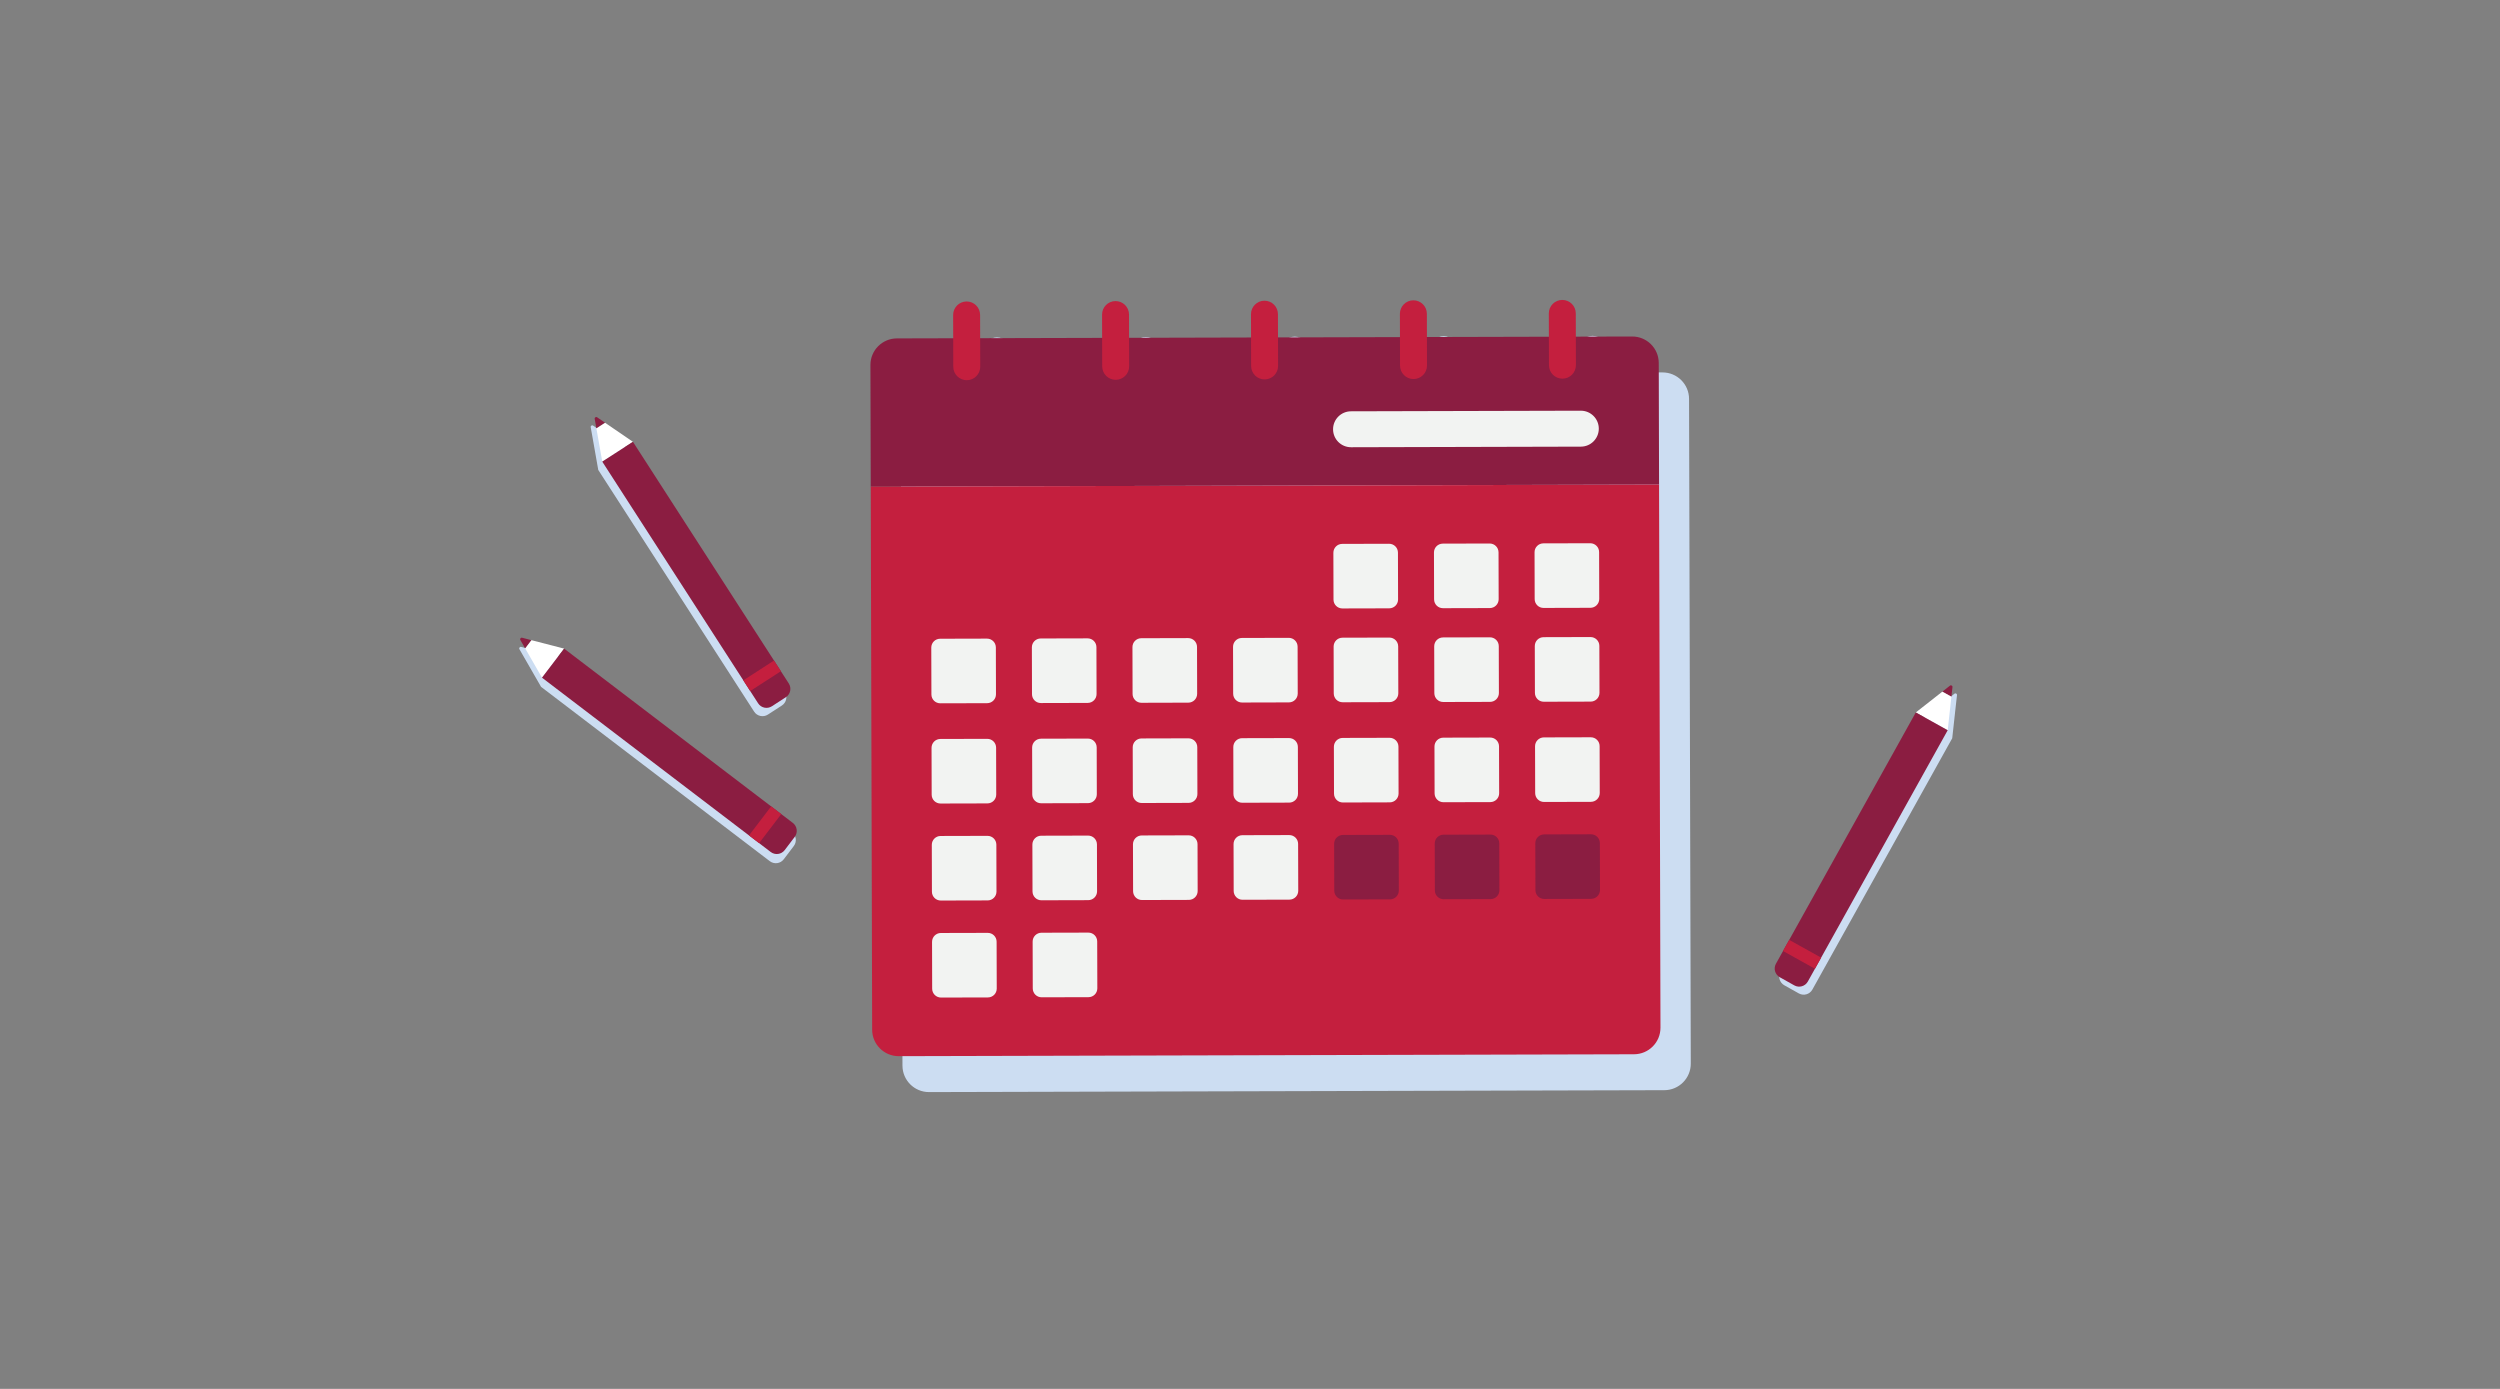 <?xml version="1.0" encoding="UTF-8"?>
<svg width="450px" height="250px" viewBox="0 0 450 250" version="1.1" xmlns="http://www.w3.org/2000/svg" xmlns:xlink="http://www.w3.org/1999/xlink">
    <rect x="0" y="0" width="450" height="250" fill="#808080" stroke="none"/>
    <!-- Generator: Sketch 63.1 (92452) - https://sketch.com -->
    <title>Illustrations/Blue/Objects/planning-450x250</title>
    <desc>Created with Sketch.</desc>
    <g id="Illustrations/Blue/Objects/planning-450x250" stroke="none" stroke-width="1" fill="none" fill-rule="evenodd">
        <path d="M304.341,191.448 L304.03,71.797 C304.024,69.161 301.881,67.029 299.245,67.036 L289.107,67.062 L289.095,62.873 C289.092,61.533 288.003,60.45 286.663,60.453 C285.323,60.457 284.24,61.546 284.243,62.886 L284.254,67.075 L262.301,67.133 L262.29,62.942 C262.286,61.602 261.197,60.519 259.858,60.522 C258.518,60.526 257.435,61.615 257.438,62.955 L257.449,67.144 L235.495,67.202 L235.485,63.011 C235.481,61.672 234.392,60.589 233.052,60.593 C231.712,60.595 230.629,61.684 230.633,63.024 L230.644,67.215 L208.69,67.271 L208.679,63.081 C208.675,61.741 207.586,60.658 206.246,60.662 C204.906,60.665 203.823,61.754 203.827,63.094 L203.838,67.284 L181.884,67.341 L181.873,63.151 C181.869,61.811 180.78,60.728 179.441,60.731 C178.101,60.735 177.018,61.824 177.022,63.164 L177.032,67.353 L166.893,67.38 C164.257,67.386 162.126,69.529 162.133,72.165 L162.444,191.816 C162.45,194.452 164.592,196.583 167.229,196.576 L299.581,196.233 C302.217,196.226 304.348,194.084 304.341,191.448" id="Fill-2" fill="#CCDDF2"></path>
        <path d="M142.545,149.779 L101.377,118.403 L101.376,118.403 L95.496,116.883 L93.814,116.444 C93.57,116.381 93.371,116.642 93.497,116.859 L94.366,118.366 L97.391,123.632 L97.391,123.633 L97.392,123.633 L136.334,153.312 L136.474,153.419 L138.566,155.013 C139.354,155.613 140.479,155.46 141.076,154.671 L142.886,152.282 C143.482,151.496 143.329,150.377 142.545,149.779" id="Fill-4" fill="#CCDDF2"></path>
        <path d="M141.265,124.522 L113.21,81.023 L108.198,77.596 L106.764,76.611 C106.557,76.468 106.281,76.647 106.325,76.894 L106.631,78.606 L107.685,84.587 L107.686,84.587 L107.685,84.587 L134.223,125.736 L134.318,125.882 L135.744,128.094 C136.281,128.925 137.391,129.163 138.221,128.625 L140.736,126.993 C141.563,126.457 141.799,125.352 141.265,124.522" id="Fill-6" fill="#CCDDF2"></path>
        <path d="M320.485,174.919 L345.656,129.69 L350.436,125.944 L351.803,124.868 C352.001,124.713 352.288,124.873 352.259,125.122 L352.065,126.851 L351.401,132.888 L327.59,175.672 L327.506,175.825 L326.226,178.124 C325.745,178.989 324.652,179.299 323.789,178.815 L321.173,177.35 C320.313,176.867 320.006,175.78 320.485,174.919" id="Fill-8" fill="#CCDDF2"></path>
        <path d="M298.632,87.223 L156.735,87.591 L156.678,65.699 C156.671,63.063 158.802,60.92 161.438,60.913 L293.79,60.57 C296.427,60.563 298.569,62.695 298.575,65.33 L298.632,87.223 Z" id="Fill-10" fill="#8B1D41"></path>
        <path d="M174.023,68.437 L174.023,68.437 C172.683,68.439 171.594,67.356 171.59,66.016 L171.566,56.697 C171.562,55.358 172.647,54.269 173.986,54.264 C175.326,54.261 176.415,55.344 176.418,56.684 L176.443,66.004 C176.446,67.344 175.363,68.433 174.023,68.437" id="Fill-12" fill="#C41F3E"></path>
        <path d="M200.828,68.366 L200.828,68.366 C199.488,68.37 198.399,67.287 198.395,65.947 L198.372,56.627 C198.368,55.287 199.451,54.198 200.791,54.195 C202.131,54.191 203.22,55.275 203.224,56.614 L203.248,65.934 C203.251,67.274 202.168,68.363 200.828,68.366" id="Fill-14" fill="#C41F3E"></path>
        <path d="M227.634,68.297 L227.634,68.297 C226.294,68.301 225.205,67.217 225.201,65.877 L225.178,56.558 C225.174,55.218 226.257,54.129 227.597,54.126 C228.937,54.122 230.026,55.205 230.03,56.545 L230.054,65.865 C230.057,67.204 228.974,68.293 227.634,68.297" id="Fill-16" fill="#C41F3E"></path>
        <path d="M254.44,68.228 L254.44,68.228 C253.1,68.231 252.011,67.147 252.006,65.808 L251.982,56.489 C251.98,55.148 253.062,54.059 254.403,54.055 C255.743,54.053 256.832,55.136 256.836,56.475 L256.859,65.794 C256.863,67.135 255.78,68.224 254.44,68.228" id="Fill-18" fill="#C41F3E"></path>
        <path d="M281.245,68.158 L281.245,68.158 C279.905,68.161 278.816,67.078 278.812,65.738 L278.788,56.419 C278.785,55.079 279.868,53.99 281.208,53.986 C282.548,53.983 283.637,55.066 283.641,56.406 L283.664,65.725 C283.668,67.065 282.585,68.154 281.245,68.158" id="Fill-20" fill="#C41F3E"></path>
        <path d="M294.126,189.767 L161.773,190.11 C159.137,190.117 156.995,187.986 156.988,185.35 L156.734,87.591 L298.632,87.223 L298.886,184.982 C298.893,187.618 296.762,189.76 294.126,189.767" id="Fill-22" fill="#C41F3E"></path>
        <path d="M284.558,80.395 L243.195,80.503 C241.409,80.507 239.956,79.064 239.952,77.276 C239.948,75.49 241.392,74.038 243.178,74.034 L284.54,73.926 C286.328,73.921 287.78,75.367 287.784,77.153 C287.788,78.939 286.344,80.391 284.558,80.395" id="Fill-24" fill="#F2F3F2"></path>
        <path d="M250.065,109.5 L241.626,109.521 C240.748,109.523 240.034,108.813 240.031,107.935 L240.008,99.495 C240.006,98.616 240.718,97.902 241.595,97.9 L250.036,97.878 C250.915,97.876 251.629,98.586 251.631,99.465 L251.653,107.904 C251.655,108.783 250.945,109.497 250.065,109.5" id="Fill-26" fill="#F2F3F2"></path>
        <path d="M268.171,109.453 L259.732,109.474 C258.853,109.476 258.139,108.766 258.137,107.888 L258.114,99.448 C258.112,98.569 258.822,97.855 259.701,97.853 L268.141,97.831 C269.02,97.829 269.733,98.539 269.736,99.418 L269.758,107.857 C269.76,108.736 269.05,109.45 268.171,109.453" id="Fill-28" fill="#F2F3F2"></path>
        <path d="M286.276,109.405 L277.837,109.427 C276.958,109.429 276.244,108.719 276.241,107.841 L276.219,99.401 C276.217,98.522 276.927,97.808 277.806,97.805 L286.246,97.784 C287.125,97.782 287.838,98.492 287.84,99.371 L287.863,107.81 C287.865,108.689 287.155,109.403 286.276,109.405" id="Fill-30" fill="#F2F3F2"></path>
        <path d="M177.689,126.572 L169.25,126.594 C168.37,126.596 167.656,125.886 167.655,125.008 L167.631,116.568 C167.63,115.689 168.339,114.975 169.219,114.973 L177.659,114.951 C178.537,114.949 179.25,115.659 179.254,116.538 L179.276,124.977 C179.278,125.856 178.567,126.57 177.689,126.572" id="Fill-32" fill="#F2F3F2"></path>
        <path d="M195.794,126.525 L187.355,126.547 C186.476,126.549 185.762,125.839 185.759,124.961 L185.737,116.521 C185.735,115.642 186.445,114.928 187.324,114.925 L195.764,114.904 C196.643,114.902 197.356,115.612 197.358,116.491 L197.381,124.93 C197.383,125.809 196.673,126.523 195.794,126.525" id="Fill-34" fill="#F2F3F2"></path>
        <path d="M213.899,126.478 L205.46,126.501 C204.582,126.502 203.868,125.793 203.864,124.915 L203.842,116.475 C203.839,115.596 204.55,114.882 205.429,114.879 L213.869,114.857 C214.749,114.856 215.462,115.566 215.464,116.445 L215.487,124.883 C215.488,125.763 214.778,126.477 213.899,126.478" id="Fill-36" fill="#F2F3F2"></path>
        <path d="M232.005,126.432 L223.565,126.454 C222.687,126.456 221.972,125.745 221.97,124.868 L221.948,116.427 C221.945,115.549 222.656,114.835 223.534,114.832 L231.975,114.811 C232.853,114.808 233.567,115.519 233.569,116.398 L233.591,124.837 C233.594,125.716 232.883,126.43 232.005,126.432" id="Fill-38" fill="#F2F3F2"></path>
        <path d="M250.109,126.385 L241.67,126.406 C240.791,126.409 240.077,125.698 240.075,124.821 L240.052,116.38 C240.05,115.502 240.76,114.787 241.639,114.785 L250.079,114.764 C250.958,114.761 251.671,115.472 251.674,116.35 L251.696,124.79 C251.698,125.668 250.988,126.383 250.109,126.385" id="Fill-40" fill="#F2F3F2"></path>
        <path d="M268.215,126.338 L259.776,126.359 C258.897,126.362 258.183,125.651 258.181,124.773 L258.158,116.333 C258.156,115.455 258.866,114.74 259.745,114.738 L268.185,114.717 C269.064,114.714 269.777,115.425 269.779,116.303 L269.802,124.743 C269.804,125.621 269.094,126.336 268.215,126.338" id="Fill-42" fill="#F2F3F2"></path>
        <path d="M286.32,126.291 L277.881,126.312 C277.002,126.315 276.288,125.604 276.285,124.726 L276.263,116.286 C276.261,115.407 276.971,114.693 277.85,114.691 L286.29,114.669 C287.169,114.667 287.882,115.378 287.884,116.256 L287.907,124.695 C287.909,125.574 287.199,126.288 286.32,126.291" id="Fill-44" fill="#F2F3F2"></path>
        <path d="M177.735,144.613 L169.296,144.634 C168.417,144.636 167.703,143.926 167.701,143.048 L167.678,134.608 C167.676,133.729 168.386,133.015 169.265,133.013 L177.705,132.991 C178.584,132.989 179.297,133.699 179.3,134.578 L179.322,143.017 C179.324,143.896 178.614,144.61 177.735,144.613" id="Fill-46" fill="#F2F3F2"></path>
        <path d="M195.841,144.566 L187.402,144.587 C186.523,144.589 185.809,143.879 185.806,143.001 L185.784,134.561 C185.782,133.682 186.492,132.968 187.371,132.966 L195.811,132.944 C196.69,132.942 197.403,133.652 197.405,134.531 L197.428,142.97 C197.43,143.849 196.72,144.563 195.841,144.566" id="Fill-48" fill="#F2F3F2"></path>
        <path d="M213.946,144.519 L205.506,144.541 C204.628,144.543 203.914,143.833 203.911,142.955 L203.889,134.515 C203.886,133.636 204.597,132.922 205.476,132.92 L213.916,132.898 C214.795,132.896 215.508,133.606 215.51,134.485 L215.533,142.924 C215.535,143.803 214.824,144.517 213.946,144.519" id="Fill-50" fill="#F2F3F2"></path>
        <path d="M232.051,144.472 L223.612,144.494 C222.734,144.496 222.019,143.786 222.017,142.908 L221.995,134.468 C221.992,133.589 222.703,132.875 223.581,132.872 L232.022,132.851 C232.9,132.849 233.614,133.559 233.616,134.438 L233.638,142.877 C233.641,143.756 232.93,144.47 232.051,144.472" id="Fill-52" fill="#F2F3F2"></path>
        <path d="M250.156,144.425 L241.717,144.447 C240.838,144.449 240.124,143.739 240.122,142.861 L240.099,134.421 C240.097,133.542 240.807,132.828 241.686,132.825 L250.126,132.804 C251.005,132.802 251.718,133.512 251.721,134.391 L251.743,142.83 C251.745,143.709 251.035,144.423 250.156,144.425" id="Fill-54" fill="#F2F3F2"></path>
        <path d="M268.262,144.378 L259.823,144.4 C258.944,144.402 258.23,143.691 258.227,142.814 L258.205,134.373 C258.203,133.495 258.913,132.78 259.792,132.778 L268.232,132.757 C269.111,132.754 269.824,133.465 269.826,134.344 L269.849,142.783 C269.851,143.662 269.141,144.376 268.262,144.378" id="Fill-56" fill="#F2F3F2"></path>
        <path d="M286.367,144.331 L277.928,144.352 C277.049,144.355 276.335,143.644 276.332,142.767 L276.31,134.326 C276.307,133.448 277.018,132.733 277.897,132.731 L286.337,132.71 C287.216,132.707 287.929,133.418 287.931,134.296 L287.954,142.736 C287.956,143.614 287.245,144.329 286.367,144.331" id="Fill-58" fill="#F2F3F2"></path>
        <path d="M177.781,162.075 L169.341,162.097 C168.463,162.099 167.748,161.389 167.746,160.511 L167.724,152.071 C167.721,151.192 168.432,150.478 169.31,150.476 L177.751,150.454 C178.629,150.452 179.343,151.162 179.345,152.041 L179.367,160.48 C179.37,161.359 178.659,162.073 177.781,162.075" id="Fill-60" fill="#F2F3F2"></path>
        <path d="M195.886,162.028 L187.447,162.05 C186.568,162.052 185.854,161.342 185.852,160.464 L185.829,152.024 C185.827,151.145 186.538,150.431 187.416,150.428 L195.856,150.407 C196.735,150.405 197.448,151.115 197.451,151.994 L197.473,160.433 C197.476,161.312 196.765,162.026 195.886,162.028" id="Fill-62" fill="#F2F3F2"></path>
        <path d="M213.991,161.981 L205.552,162.003 C204.673,162.005 203.959,161.295 203.957,160.417 L203.934,151.977 C203.932,151.098 204.642,150.384 205.521,150.381 L213.961,150.36 C214.84,150.358 215.553,151.068 215.556,151.947 L215.578,160.386 C215.58,161.265 214.87,161.979 213.991,161.981" id="Fill-64" fill="#F2F3F2"></path>
        <path d="M232.097,161.935 L223.658,161.957 C222.779,161.959 222.065,161.248 222.062,160.371 L222.04,151.93 C222.038,151.052 222.748,150.338 223.627,150.335 L232.067,150.314 C232.946,150.311 233.659,151.022 233.661,151.901 L233.684,160.34 C233.686,161.219 232.976,161.933 232.097,161.935" id="Fill-66" fill="#F2F3F2"></path>
        <path d="M250.202,161.888 L241.762,161.909 C240.884,161.912 240.169,161.201 240.167,160.324 L240.145,151.883 C240.142,151.005 240.853,150.29 241.732,150.288 L250.172,150.267 C251.05,150.264 251.764,150.975 251.766,151.853 L251.789,160.293 C251.791,161.171 251.08,161.886 250.202,161.888" id="Fill-68" fill="#8B1D41"></path>
        <path d="M268.307,161.841 L259.868,161.862 C258.989,161.865 258.275,161.154 258.273,160.276 L258.25,151.836 C258.248,150.958 258.959,150.243 259.837,150.241 L268.278,150.22 C269.156,150.217 269.869,150.928 269.872,151.806 L269.894,160.246 C269.897,161.124 269.186,161.839 268.307,161.841" id="Fill-70" fill="#8B1D41"></path>
        <path d="M286.412,161.794 L277.973,161.815 C277.094,161.818 276.38,161.107 276.378,160.229 L276.355,151.789 C276.353,150.91 277.063,150.196 277.942,150.194 L286.382,150.172 C287.261,150.17 287.974,150.881 287.977,151.759 L287.999,160.198 C288.001,161.077 287.291,161.791 286.412,161.794" id="Fill-72" fill="#8B1D41"></path>
        <path d="M177.826,179.538 L169.387,179.56 C168.508,179.562 167.794,178.852 167.791,177.974 L167.769,169.534 C167.767,168.655 168.477,167.941 169.356,167.938 L177.796,167.917 C178.675,167.915 179.388,168.625 179.39,169.504 L179.413,177.943 C179.415,178.822 178.705,179.536 177.826,179.538" id="Fill-74" fill="#F2F3F2"></path>
        <path d="M195.932,179.491 L187.493,179.513 C186.614,179.515 185.9,178.804 185.897,177.927 L185.875,169.487 C185.872,168.608 186.583,167.894 187.462,167.891 L195.902,167.87 C196.781,167.867 197.494,168.578 197.496,169.457 L197.519,177.896 C197.521,178.775 196.81,179.489 195.932,179.491" id="Fill-76" fill="#F2F3F2"></path>
        <path d="M94.534,116.713 L93.664,115.207 C93.539,114.989 93.738,114.728 93.981,114.791 L95.664,115.231 L94.534,116.713" id="Fill-78" fill="#8B1D41"></path>
        <polygon id="Fill-80" fill="#FFFFFF" points="97.559 121.98 94.535 116.713 95.664 115.231 101.544 116.751"></polygon>
        <path d="M97.559,121.98 L101.544,116.751 L142.712,148.125 C143.497,148.724 143.649,149.843 143.054,150.629 L141.244,153.018 C140.646,153.806 139.521,153.959 138.734,153.361 L97.559,121.98 Z" id="Fill-82" fill="#8B1D41"></path>
        <polygon id="Fill-84" fill="#C41F3E" points="140.626 146.536 136.641 151.765 134.82 150.378 138.806 145.148"></polygon>
        <path d="M107.35,77.107 L107.044,75.395 C107,75.148 107.276,74.97 107.483,75.112 L108.916,76.097 L107.35,77.107" id="Fill-86" fill="#8B1D41"></path>
        <polygon id="Fill-88" fill="#FFFFFF" points="108.404 83.089 107.349 77.108 108.916 76.098 113.929 79.526"></polygon>
        <path d="M108.404,83.089 L113.929,79.526 L141.983,123.025 C142.518,123.854 142.281,124.958 141.454,125.495 L138.94,127.127 C138.109,127.666 136.999,127.428 136.463,126.596 L108.404,83.089 Z" id="Fill-90" fill="#8B1D41"></path>
        <polygon id="Fill-92" fill="#C41F3E" points="140.563 120.821 135.038 124.384 133.797 122.461 139.323 118.897"></polygon>
        <path d="M351.251,125.402 L351.445,123.674 C351.473,123.424 351.186,123.264 350.988,123.42 L349.622,124.496 L351.251,125.402" id="Fill-94" fill="#8B1D41"></path>
        <polygon id="Fill-96" fill="#FFFFFF" points="350.587 131.44 351.251 125.403 349.622 124.496 344.842 128.243"></polygon>
        <path d="M350.587,131.44 L344.842,128.243 L319.67,173.47 C319.191,174.333 319.499,175.419 320.359,175.901 L322.974,177.367 C323.837,177.851 324.93,177.542 325.411,176.675 L350.587,131.44 Z" id="Fill-98" fill="#8B1D41"></path>
        <polygon id="Fill-100" fill="#C41F3E" points="320.945 171.18 326.69 174.377 327.803 172.377 322.058 169.18"></polygon>
    </g>
</svg>